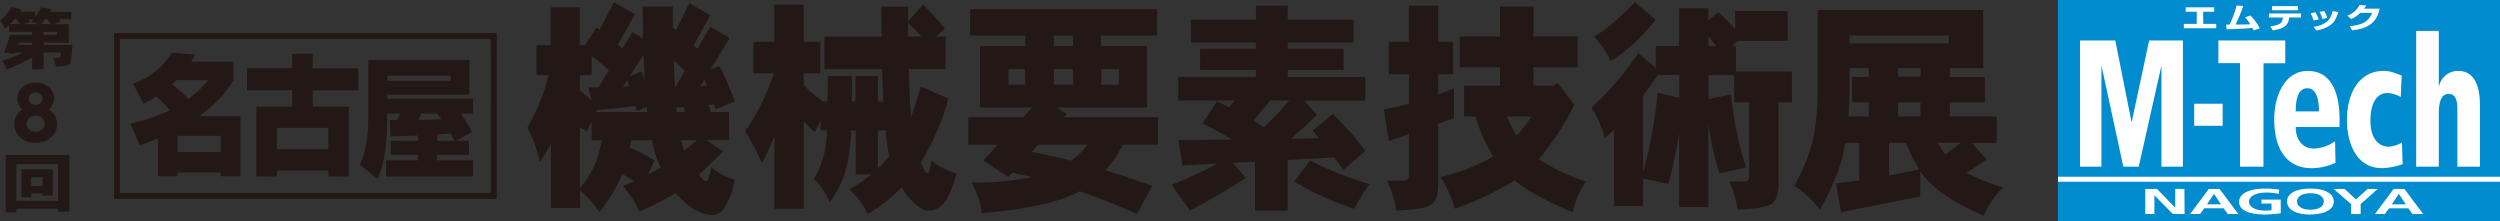 <svg xmlns="http://www.w3.org/2000/svg" viewBox="0 0 680 60.14"><rect x="0" y="0" width="680" height="60.14" fill="#333333" stroke="none"/><defs><style>.cls-1{fill:#fff;}.cls-2{fill:#008cce;}.cls-3{fill:#231815;}</style></defs><g id="レイヤー_11" data-name="レイヤー 11"><rect class="cls-1" x="559.77" width="120.23" height="60.14"/><path class="cls-2" d="M627.57,24c-3.14,0-3.14,4.92-3.14,6.3h6.33C630.76,27.07,630.1,24,627.57,24Z"/><path class="cls-2" d="M559.77,0V48.08H680V0Zm82.07,1.31,1.75.17a7.53,7.53,0,0,1-.54.87h4.22c-.84,4.35-4,5.52-7.48,5.9l-.67-1.14c2.51-.26,5.07-.78,6.08-3.61H642a8,8,0,0,1-2.46,1.67l-1.07-.9A6.35,6.35,0,0,0,641.84,1.31ZM634.46,3l1.59.28c-.74,2-1.1,3-2.93,4a9.79,9.79,0,0,1-3.09,1l-.75-1a7,7,0,0,0,3.9-1.61A5.76,5.76,0,0,0,634.46,3Zm-2.28,0A5.58,5.58,0,0,1,633,4.91l-1.35.23a6.52,6.52,0,0,0-.73-1.93Zm-2.41.32a6.88,6.88,0,0,1,.9,2l-1.4.25a6.87,6.87,0,0,0-.81-1.95ZM618,1.66h7.07V2.79H618Zm-.83,2h8.72V4.75h-3.26v.13c-.18,2.13-1.67,3-4.45,3.38l-.67-1.09c2.82-.33,3.2-1.06,3.4-2.07,0-.07,0-.16,0-.21V4.75h-3.78ZM606.47,6.7a33.78,33.78,0,0,0,1.91-5.21l1.8.13-.09.25a49.23,49.23,0,0,1-2,4.81l1.58,0,2.4-.08a10.63,10.63,0,0,0-1.41-1.88l1.44-.51a13.18,13.18,0,0,1,2.56,3.53L613,8.26c-.19-.39-.23-.47-.33-.66-1,.09-2,.16-2.7.19-2.15.11-3.32.15-4.3.19l-.2-1.28ZM593.75,45.33h-5.83V18.16h-.08l-6.1,27.17h-4.2l-5.87-27.17h-.08V45.33h-5.83V11h9.6l4.4,22.1h.08L584.57,11h9.18ZM594,6.49h3.51V3.2h-3V2h7.76V3.2h-3V6.49h3.55v1.2H594Zm10.56,27.72h-7.74v-6h7.74Zm11.1,11.12h-6.37V17.18H603.4V11h18.19v6.21h-5.91Zm20.67-10.78H624.43c0,3.05,1.55,5.86,5,5.86a10.68,10.68,0,0,0,5.71-2l.12,5.86a15.67,15.67,0,0,1-6.41,1.48c-7.12,0-10.26-5.47-10.26-13.3,0-6.88,3.18-13.14,9-13.14,1.83,0,8.78,0,8.78,13.39Zm11.59,11.18c-7.81,0-9.56-8.27-9.56-12.95,0-7.87,3.57-13.49,10-13.49,2,0,3.11.64,4.9,1.24L653,26.38a8.38,8.38,0,0,0-3.57-1.08c-4.67,0-4.67,6.49-4.67,7.48,0,5.42,2.64,7.13,5,7.13a8.45,8.45,0,0,0,3.57-1.13l.19,5.86A17.6,17.6,0,0,1,647.94,45.73Zm26.62-.4h-6.14V29.53c0-3.2-1.13-4-2.37-4-2,0-2.68,2.17-2.68,5.47V45.33h-6.15V8.41h6.15V23.48h.07a5.24,5.24,0,0,1,5.17-4.19c4.47,0,5.95,4.14,5.95,9.25Z"/><path class="cls-2" d="M628.44,52.55c-2.59,0-3.65,1.13-3.65,2.23s1,2.26,3.65,2.26,3.64-1.13,3.64-2.26S631,52.55,628.44,52.55Z"/><polygon class="cls-2" points="652.45 52.76 650.58 55.57 654.37 55.57 652.49 52.76 652.45 52.76"/><polygon class="cls-2" points="602.18 52.76 600.31 55.57 604.1 55.57 602.22 52.76 602.18 52.76"/><path class="cls-2" d="M559.77,49.44v10.7H680V49.44Zm34.44,8.76H591l-5-5.09h0V58.2h-2.49V51.39h3.2l4.95,5.1h0v-5.1h2.5Zm11.73,0-1.12-1.56h-5.26l-1.13,1.56h-2.7l5.06-6.81h2.94l5.09,6.81ZM620.36,58a31.18,31.18,0,0,1-4.21.35c-4.2,0-7.12-1.1-7.12-3.4s2.71-3.65,7.12-3.65a23.32,23.32,0,0,1,3.82.29l-.17,1.15a15.08,15.08,0,0,0-3.35-.36c-3,0-4.71,1.07-4.71,2.47s1.64,2.43,4.41,2.43a12.77,12.77,0,0,0,1.71-.1V55.37h-2.75V54.3h5.25Zm8.08.35c-4.17,0-6.36-1.45-6.36-3.54s2.23-3.51,6.36-3.51,6.36,1.45,6.36,3.51S632.55,58.32,628.44,58.32Zm13.66-.12h-2.6V55.51l-4.75-4.12h3l3.07,2.86L644,51.39h2.75l-4.65,4.12Zm14.11,0-1.12-1.56h-5.26L648.7,58.2H646l5.06-6.81H654l5.09,6.81Z"/><path class="cls-3" d="M186.29,30.47H184L184,29.3l2-.18ZM145.93,12.29v8.14h3.26a41.67,41.67,0,0,1-1.58,5.33,56.38,56.38,0,0,1-4.18,9,33.76,33.76,0,0,1,3.43,9.37c1-1.59,2-3.31,3-5V56.55h7.92V51.71a34.33,34.33,0,0,1,5.23,6,41.75,41.75,0,0,0,6-9.86l.18-.55c1.11.61,2.21,1.23,3.37,2l-3.14,1.29a30.05,30.05,0,0,1,4.54,6.91,73,73,0,0,0,9.83-5A9,9,0,0,0,185,53.79c2.91,3.06,5.87,4.65,8.9,4.65a3.65,3.65,0,0,0,3.14-2,19.42,19.42,0,0,0,2.79-7.59,15.53,15.53,0,0,1-6.34-3.36c-.58,2.56-1.05,3.85-1.4,3.85s-1.16-.61-2-1.83c1.91-1.72,4.13-3.86,6.57-6.31l-4.48-3.11h6.11V30.47h-5l-.52-1.9,1.45-.18.4,1.35,5.24-2.15A79.68,79.68,0,0,0,195.71,18l-2.45.92,5.18-8.57-5.23-3.11-3.55,6.05-1-1,4.54-8.14-5.7-3.3L183.9,8.13,183,7.52,183,1.76h-8.2l.12,8.76L172,8.74l-2.74,4.53-1.16-1.16,4.6-8.2L167,.6l-3.9,7.47-.87-.55-3.08,4.77h-1.45V2h-7.92V12.29Zm30.36,35.19L178,43.63a52.89,52.89,0,0,0-6.74-3.49l.46-2h5.58a36.59,36.59,0,0,0,2.39,7.45Zm9.88-6.54a21.61,21.61,0,0,1-.87-2.57l-.06-.24h4.31ZM176.05,30.47h-13.9l.29-.55c3.9-.31,7.39-.67,10.41-1.16l.35,1.47,2.74-1.11Zm-.7-8.69-.81-2.33-3.31,1.29,3.83-5.81ZM157.74,51.22V34.57l1.85,1.17L160.93,33v5.15h2.79a56.12,56.12,0,0,1-1.45,5.5A29.38,29.38,0,0,1,157.74,51.22Zm13.49-27.79-1.81.13,1.16-1.78Zm-10.3,3.86a30.2,30.2,0,0,1-3.19-2.76v-4.1h3.19v-5.2q2.44,1.85,4.71,3.85l-2.85,4.66L160,23.8Zm22.33-10.9c1,1,2,1.9,3,2.88l-2.67,4.65Zm9,6.86-1.75.24,1.05-1.71Z"/><path class="cls-3" d="M238.78,35.49h2.09a55.45,55.45,0,0,0,1,7,22.5,22.5,0,0,1-3.08,3.3ZM204.94,11.37v8.57h5.52a60.12,60.12,0,0,1-7.79,15.8,62.68,62.68,0,0,1,4.59,8.62A58.25,58.25,0,0,0,210.63,37V56.79h8V33a36,36,0,0,0,3,2.94l1.57-3.25v2.76h1.74a37.12,37.12,0,0,1-.52,5.26,25.55,25.55,0,0,1-3,7.9,22.57,22.57,0,0,1,4.3,6.43,28.82,28.82,0,0,0,4.77-10.47,57,57,0,0,0,1.05-9.12h1.22V47.43h4.24a40.87,40.87,0,0,1-6,4.1,19.78,19.78,0,0,1,5,6.67,39.54,39.54,0,0,0,9.25-7.29A16.73,16.73,0,0,0,247.45,54c2,2.13,3.6,3.24,4.77,3.24a5.68,5.68,0,0,0,4-1.41c1.28-1.1,2.62-4,4-8.69a15.89,15.89,0,0,1-6.87-3.55c-.35,2.38-.7,3.55-1.1,3.55s-1-1-1.81-3a63.45,63.45,0,0,0,7.51-17.32l-7.51-3.3q-1.31,4.68-2.61,8.26c-.29-3.43-.53-7.78-.64-13h10V9.91h-2.49L257,7.76a62.5,62.5,0,0,0-5.93-6.49L247,5.8v-4h-7.27l.06,8.15H224.24v8.87h15.7q.09,4.77.35,8.81h-1.51V20.68h-6.1v6.91h-1c0-2.08.05-4.4.05-6.91h-6.56l-.07,6.91h-1.28a37.23,37.23,0,0,1-5.23-4.46V19.94h4.54V11.37H218.6V1.27h-8v10.1Zm45.7-1.46H247L247,6.29C248.2,7.4,249.42,8.62,250.64,9.91Z"/><path class="cls-3" d="M295.88,39.35a23.23,23.23,0,0,1-4.48,4.34c-3.77-.92-7.38-1.71-10.75-2.39l1.8-1.95Zm-32-36.85V9.66h15v2.88H266.57V29.25H280.7l-2.38,2.63H263.37v7.47h8.09l-4,4.28,6.8,4.53L275.35,47c1.74.37,3.49.74,5.35,1.17a76.43,76.43,0,0,1-16.39,1.47c1.74,3.49,2.61,6.24,2.73,8.32,12.32-1,21.17-3,26.64-5.93,4.88,1.71,10.11,3.73,15.58,6.18l4.13-7.65c-4.42-1.6-8.66-3-12.74-4.23a29.69,29.69,0,0,0,4.77-7H315V31.88H289.31l.87-.92-2.73-1.71H312V12.54h-12.5V9.66h15.23V2.5Zm28,10h-5.23V9.66h5.23Zm12.45,10.53h-4.77V18.78h4.77Zm-12.45,0h-5.23V18.78h5.23Zm-13,0H274.3V18.78h4.54Z"/><path class="cls-3" d="M343.75,34.63,341,32.8l4.47-5.45h5.24A99.34,99.34,0,0,1,343.75,34.63ZM323.92,5.37v6.19H341.6v1.71H326.42V19H341.6v1.9H320.49v6.43h15.35l-1.46,1.83L331,27.59l-3.9,6c2.79,1.35,5.47,2.82,8,4.35l-14.59.19L321.65,45l9.48-.49a113.1,113.1,0,0,1-12.45,5.75l5,7c5.17-2.7,10.23-5.63,15.18-8.88l-3.55-4.1,6.05-.31V57.28h8.89V43.51l12.68-.68,2.5,3.43L371.37,41a81.33,81.33,0,0,0-8.84-10l-5.47,4.53,1.69,2.08-7.68.13c2.39-2,4.77-4.17,7.1-6.49l-3.32-3.86h16.52V20.92H350.26V19h15.18V13.27H350.26V11.56h17.91V5.37H350.26V1.52H341.6V5.37Zm32.45,38.26-4.31,5.75a76.16,76.16,0,0,0,16.34,7.41,47.16,47.16,0,0,1,4.14-6.73A87.22,87.22,0,0,1,356.37,43.63Z"/><path class="cls-3" d="M409.91,31.69h6.63a45.93,45.93,0,0,1-4,5.21A32.52,32.52,0,0,1,409.91,31.69ZM377.75,11.37v8.82h5.47v8a67.11,67.11,0,0,1-6.8,1.54l1.33,8.63,5.47-1.9v11.2c0,1-.41,1.47-1.16,1.47h-4.78a29.77,29.77,0,0,1,2.51,8.14c5.12-.18,8.31-.73,9.54-1.65s1.85-2.7,1.85-5.33V33.65l4.31-1.52V24c-1.46.62-2.91,1.17-4.31,1.66V20.19h4.08V11.37h-4.08V1.52h-8v9.85Zm19.31-1.46v8.38H408v5h-9.77v8.38h3.08a46.61,46.61,0,0,0,4.83,10.9,51.42,51.42,0,0,1-14.3,5.57,31.42,31.42,0,0,1,3.89,8.63A85.69,85.69,0,0,0,412,49.08c3.61,2.94,8.9,5.81,15.81,8.63a21.43,21.43,0,0,1,3.61-8.33,53.62,53.62,0,0,1-12.85-6.06,80.64,80.64,0,0,0,9.65-14.75l-4.53-6-1.17.74h-5.41v-5h12V9.91h-12V1.76H408V9.91Z"/><path class="cls-3" d="M446.93,46.81V26c1.28-1.72,2.62-3.62,4-5.58h5.83v6.19l-5.89-1.41A124.43,124.43,0,0,1,446.93,46.81ZM444.67.6c-4.53,4.72-8.26,7.84-11.11,9.31a26.65,26.65,0,0,1,4.54,6.67c3.78-2.14,7.85-5.88,12.27-11.21Zm.94,13.84a78.47,78.47,0,0,1-12.75,14.81,29.88,29.88,0,0,1,3.67,8.38l2.5-2.39V56.05h7.9V48.53l6.87,1.53a130.5,130.5,0,0,0,2.92-13.84V56.3h7.95V33.65a82.85,82.85,0,0,0,3,13.53l7.26-1.65a89.07,89.07,0,0,1-4.06-19.83l-6.17,1.22V20.43h7v7.41h4.07V47.91c0,1-.41,1.47-1.1,1.47h-4.3A29.81,29.81,0,0,1,472.64,57c5-.18,8.14-.73,9.3-1.59s1.81-2.57,1.81-5.14V27.84h3.66V19.45H472.18V12.54h-1.05l1.57-1.41h13.55V3H471.94v5a47.8,47.8,0,0,0-4.53-4.71l-2.74,2.33V2.25h-7.95V12.54h-6.35v5.93Zm19.06-4.66,2.1,2.76h-2.1Z"/><path class="cls-3" d="M503.08,9.66h27V11.8h-27Zm0,8.88h5.23v2.38h-4.53v6.92h4.53v3.85h-5.52c.17-2.69.29-5.5.29-8.38Zm13.2,13.15V27.84h6.1v3.85Zm14.07,0V27.84h9.54V20.92h-9.54V18.54h9.07V2.74h-45V23.31a73.36,73.36,0,0,1-1.15,14.08,51.54,51.54,0,0,1-5.23,13.16,27,27,0,0,1,7,6.48c3.49-6.24,5.7-11.69,6.51-16.34l.35-1.83h3.84V49.08c-2.1.3-4.24.55-6.34.73l1.34,7.9,21.57-4.29V46.56a19.44,19.44,0,0,0,2.8,3.31q4.53,4.5,14.47,8.81A22.65,22.65,0,0,1,544.88,51a60.26,60.26,0,0,1-10-4c1.8-1.1,3.6-2.32,5.47-3.6l-4-4.53h6.75V31.69ZM529.13,42a21.64,21.64,0,0,1-2-3.17h6.23Zm-7,4c-2.79.67-5.53,1.22-8.32,1.71V38.86h4.65A36.48,36.48,0,0,0,522.1,46.08Zm.28-25.16h-6.1V18.54h6.1Z"/><path class="cls-3" d="M31,9V54.1H135.11V9Zm102.5,43.5H32.62V10.6H133.49Z"/><path class="cls-3" d="M11.88,8.67h3.69v.79H11.88ZM3.14,1.9A12.92,12.92,0,0,1,0,5.61,7,7,0,0,1,1.33,7.82a11.39,11.39,0,0,0,1.14-1V8.67H8.73v.79h-6L1.16,14.37l2.89.29.1-.37H6.31A45.15,45.15,0,0,1,.57,16.52a6.54,6.54,0,0,1,1.24,2.33,41.74,41.74,0,0,0,6.92-3.21v3.21h3.15V14.29h4.68c0,.81-.13,1.24-.25,1.32a6.59,6.59,0,0,1-1.88.13,6.85,6.85,0,0,1,.74,2.33,9.15,9.15,0,0,0,3.61-.49c.46-.26.75-2,.92-5.35H11.88v-.64h6.83v-5H14.47l2.09-.66c-.17-.22-.36-.45-.55-.71h3.35v-2H13.65L14,2.47,11.2,2A19.33,19.33,0,0,1,9.56,4.64V3.18H5.42l.42-.64ZM8.73,12.23H4.89l.22-.64H8.73Zm-6-5.69c.38-.4.78-.86,1.2-1.37h.55c.3.4.62.86.93,1.37Zm3.55,0L8.25,6c-.19-.25-.38-.52-.59-.78H9.11a6.7,6.7,0,0,1-.69.71,18.31,18.31,0,0,1,2.1.66Zm4.91,0c.38-.44.76-.89,1.12-1.37h.43c.35.4.73.86,1.11,1.37Z"/><path class="cls-3" d="M4.45,54.64v-10H15.74v10ZM18.88,42.16H1.56V57.78H4.45v-1H15.74v.79h3.14Zm-4.54,3.92H5.84v7.56H8.48v-1h3.14v.59h2.72ZM8.48,50.57V48.22h3.14v2.35Z"/><path class="cls-3" d="M15.51,33.76c0,3.06-2.63,5.08-5.81,5.08s-5.81-2-5.81-5.08a4.61,4.61,0,0,1,2.24-4,3.91,3.91,0,0,1-1.41-3c0-2.39,2-4.28,5-4.28s5,1.87,5,4.28a3.92,3.92,0,0,1-1.42,3A4.59,4.59,0,0,1,15.51,33.76Zm-3.33-.1A2.23,2.23,0,0,0,9.7,31.54a2.25,2.25,0,0,0-2.49,2.12A2.29,2.29,0,0,0,9.7,35.8,2.27,2.27,0,0,0,12.18,33.66Zm-.63-6.85A1.7,1.7,0,0,0,9.7,25.14a1.69,1.69,0,1,0,0,3.36A1.7,1.7,0,0,0,11.55,26.81Z"/><path class="cls-3" d="M36.13,22.73a19.35,19.35,0,0,0,10.6-8.38l6.36.46c-.44.83-.67,1.25-1.14,2H63.5v5a32.7,32.7,0,0,1-9.33,9.77H65.41V47.93H60v-1H48.29v1H43V37.63C39.66,39,39,39.17,38,39.52l-2.55-5.94A48.12,48.12,0,0,0,46.25,30a36.66,36.66,0,0,0-3.76-3.77,28.15,28.15,0,0,1-3.44,2ZM48,21.79c-.41.42-.8.8-1.21,1.15a38.74,38.74,0,0,1,4.49,4,33,33,0,0,0,5.38-5.13Zm.29,15.14v4.4H60v-4.4Z"/><path class="cls-3" d="M79.45,29V24.54H67.19v-6H79.45V14.63h5.6v3.95H97.47v6H85.05V29h9.81V48H89.32V46.39h-14V48H69.74V29Zm-4.14,5.79v5.79h14V34.77Z"/><path class="cls-3" d="M128.66,48H105V43.61h8.66V42.1h-7.36V38.3h7.36V36.87c-1,0-6.21.21-7.39.21L106,32.65h2a13.93,13.93,0,0,0,.83-1.75h-3.5v.82c0,11.08-1.81,15.06-2.67,16.91l-4.78-3.87c.92-2.13,2.29-5.24,2.29-13V16.31h27.51v9.42H105.36v1.09h23.3V30.9h-3.34a42.63,42.63,0,0,1,3.09,5L124,38.3h3.57v3.8h-8.69v1.51h9.8ZM122.58,20.6H105.36V22h17.22Zm-8,10.3a16.72,16.72,0,0,1-.77,1.68c1.44,0,5-.11,6.24-.21a19,19,0,0,0-1.21-1.47Zm9,7.4a20,20,0,0,0-1-2c-.61.07-1.59.17-3.66.32V38.3Z"/></g></svg>